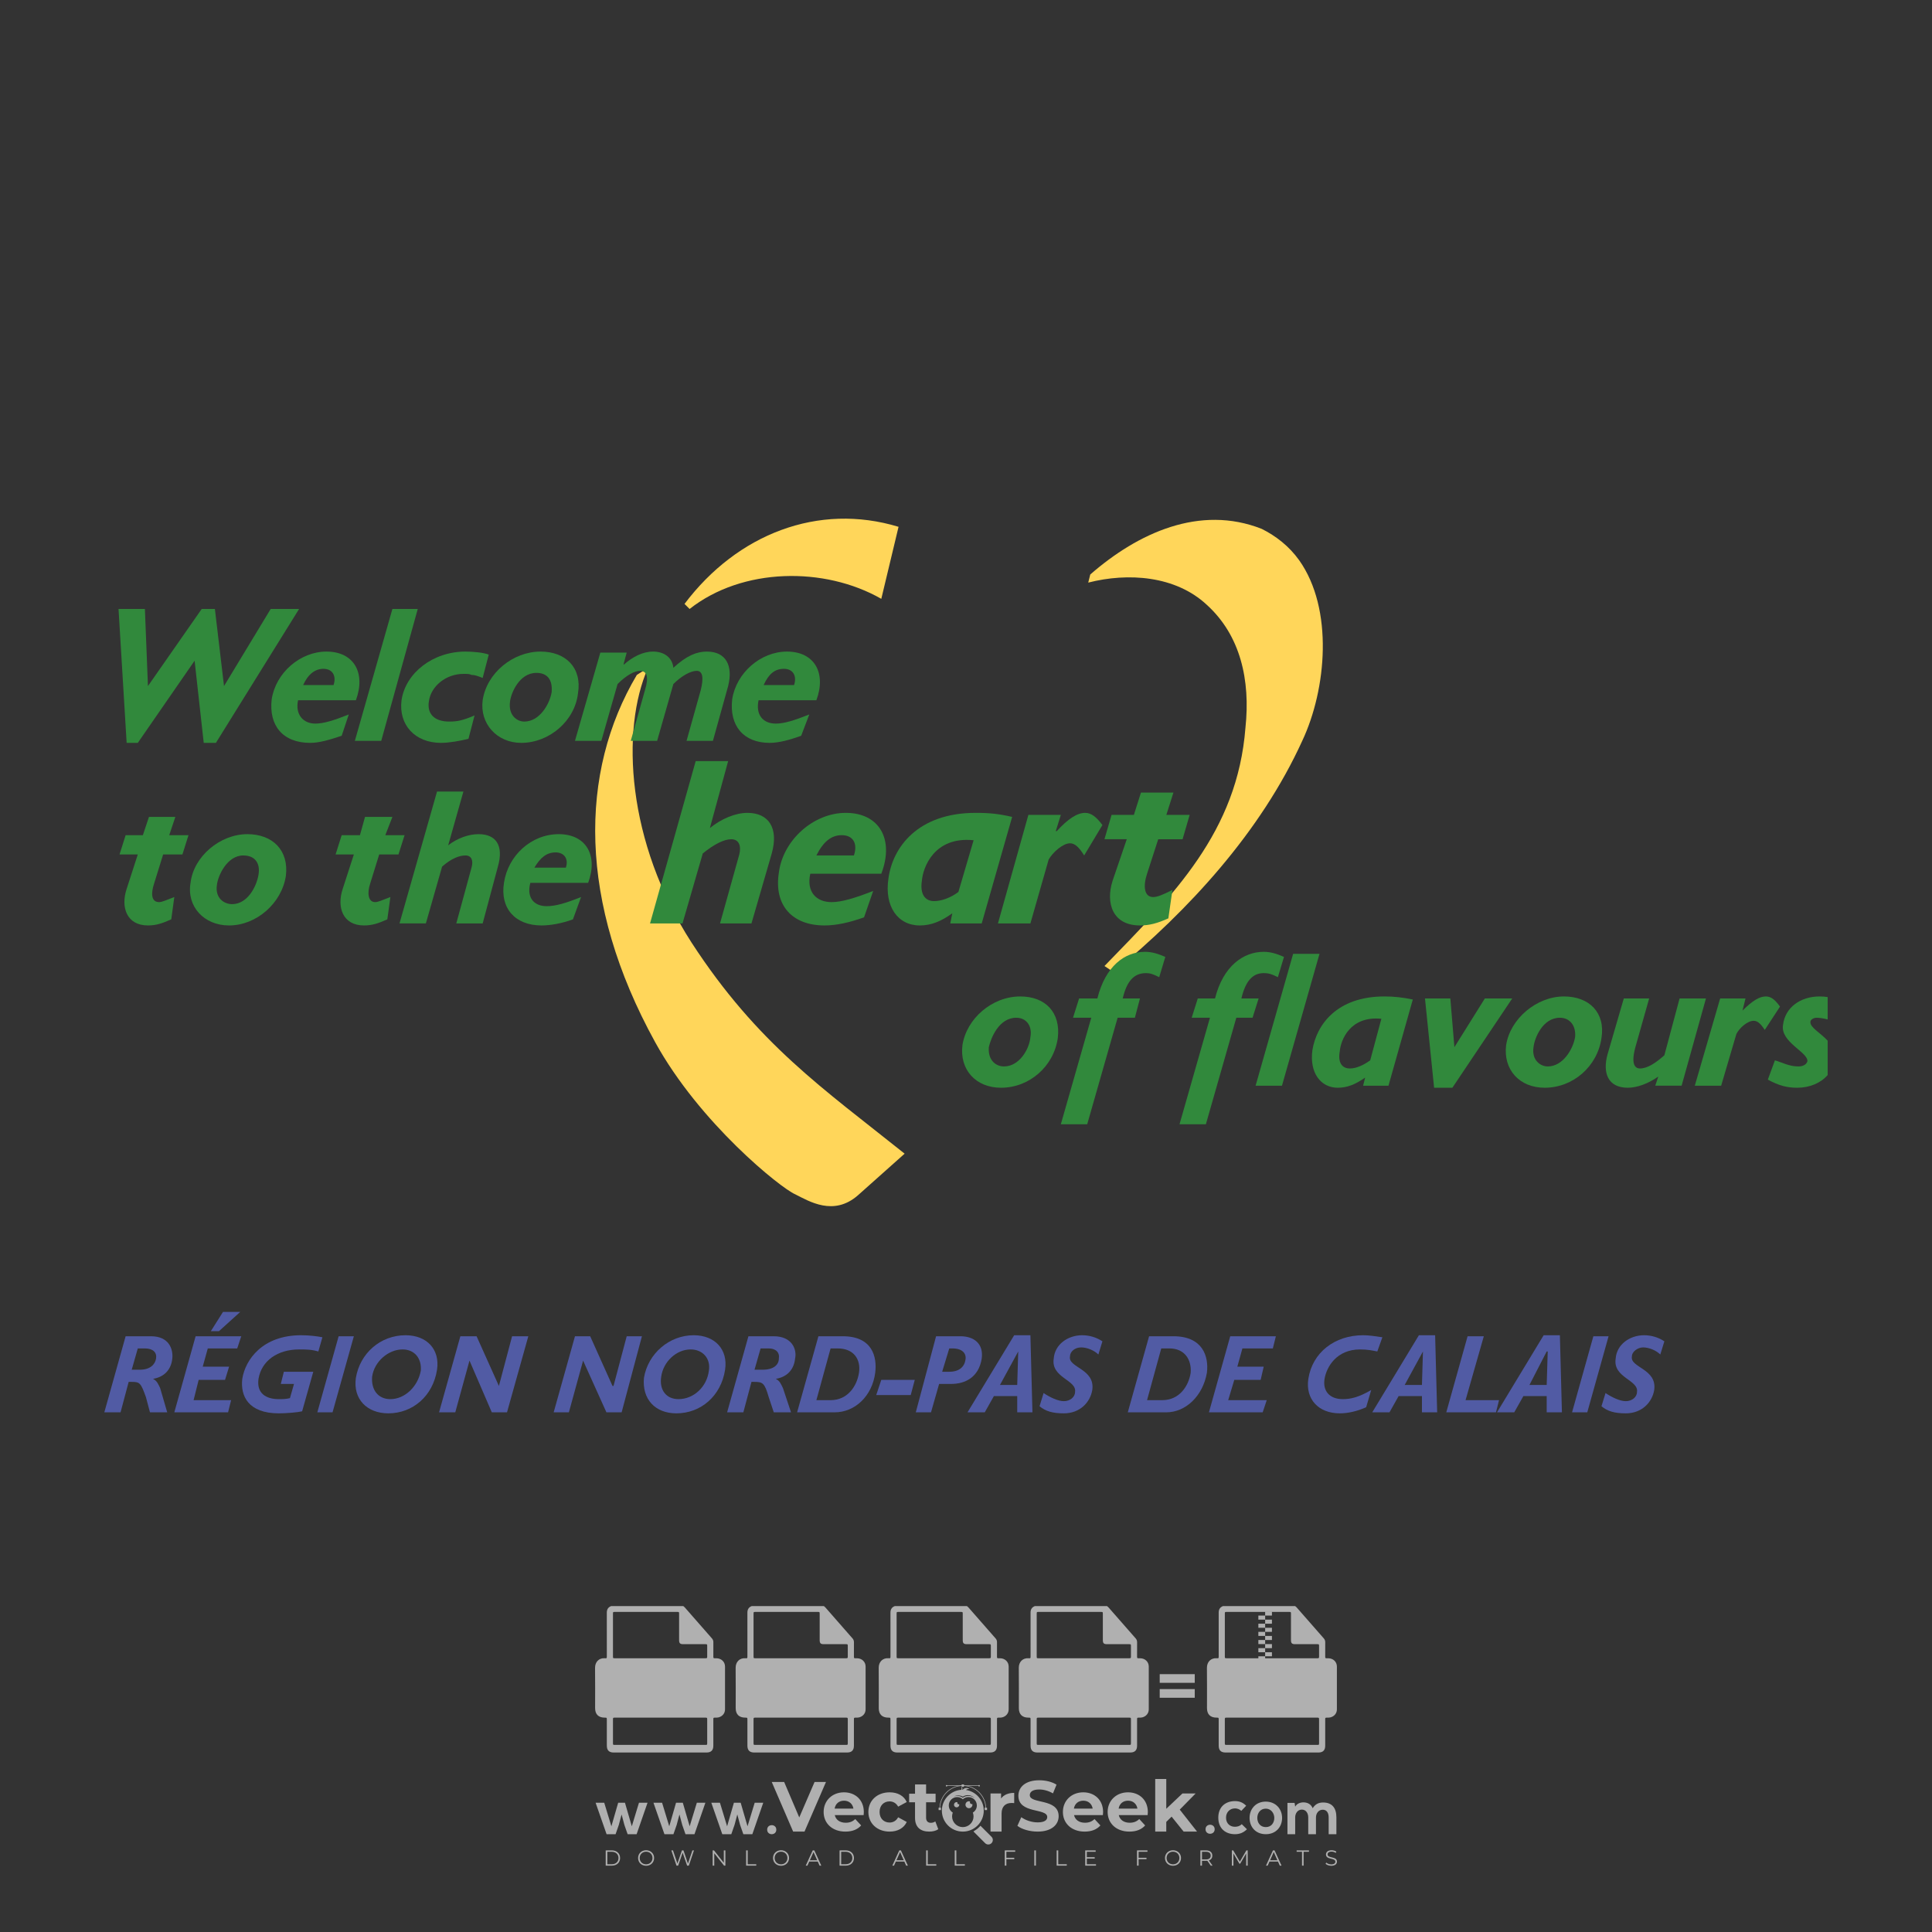 <?xml version="1.0" encoding="iso-8859-1"?>
<!-- Generator: Adobe Illustrator 24.3.0, SVG Export Plug-In . SVG Version: 6.00 Build 0)  -->
<svg version="1.1" id="Layer_1" xmlns="http://www.w3.org/2000/svg" xmlns:xlink="http://www.w3.org/1999/xlink" x="0px" y="0px"
	 viewBox="0 0 500 500" style="enable-background:new 0 0 500 500;" xml:space="preserve">
<rect x="0" y="0" width="500" height="500" fill="#333333" stroke="none"/>
<g id="watermark_1_">
	<g>
		<g id="watermark" style="opacity:0.61;">
			<g>
				<g>
					<g>
						<g>
							<polygon style="fill:#FFFFFF;" points="213.765,461.172 208.204,474.017 205.268,474.017 199.726,461.172 202.938,461.172 
								206.846,470.347 210.81,461.172 							"/>
						</g>
						<g>
							<path style="fill:#FFFFFF;" d="M223.507,469.741h-7.469c0.275,1.23,1.321,1.982,2.826,1.982c1.046,0,1.798-0.312,2.477-0.954
								l1.523,1.651c-0.917,1.046-2.294,1.597-4.074,1.597c-3.413,0-5.634-2.147-5.634-5.083c0-2.954,2.257-5.083,5.267-5.083
								c2.899,0,5.138,1.945,5.138,5.12C223.562,469.191,223.526,469.503,223.507,469.741 M216.002,468.071h4.863
								c-0.202-1.248-1.138-2.055-2.422-2.055C217.139,466.016,216.204,466.805,216.002,468.071"/>
						</g>
						<g>
							<path style="fill:#FFFFFF;" d="M224.735,468.934c0-2.973,2.294-5.083,5.505-5.083c2.074,0,3.707,0.899,4.423,2.514
								l-2.22,1.193c-0.532-0.936-1.321-1.358-2.221-1.358c-1.45,0-2.587,1.009-2.587,2.734c0,1.725,1.138,2.734,2.587,2.734
								c0.899,0,1.688-0.404,2.221-1.358l2.22,1.211c-0.716,1.578-2.349,2.495-4.423,2.495
								C227.029,474.017,224.735,471.907,224.735,468.934"/>
						</g>
						<g>
							<path style="fill:#FFFFFF;" d="M242.828,473.393c-0.587,0.422-1.45,0.624-2.331,0.624c-2.33,0-3.688-1.193-3.688-3.542
								v-4.055h-1.523v-2.202h1.523v-2.404h2.863v2.404h2.459v2.202h-2.459v4.019c0,0.844,0.458,1.303,1.229,1.303
								c0.422,0,0.844-0.128,1.156-0.367L242.828,473.393z"/>
						</g>
					</g>
					<g>
						<path style="fill:#FFFFFF;" d="M262.474,463.997v2.643c-0.238-0.018-0.422-0.037-0.642-0.037
							c-1.578,0-2.624,0.862-2.624,2.753v4.661h-2.863v-9.873h2.734v1.303C259.776,464.493,260.951,463.997,262.474,463.997"/>
					</g>
					<g>
						<path style="fill:#FFFFFF;" d="M263.299,472.53l1.009-2.239c1.083,0.789,2.697,1.339,4.239,1.339
							c1.762,0,2.477-0.587,2.477-1.376c0-2.404-7.469-0.752-7.469-5.524c0-2.184,1.762-4,5.413-4c1.615,0,3.267,0.385,4.459,1.138
							l-0.918,2.257c-1.193-0.679-2.422-1.009-3.56-1.009c-1.761,0-2.44,0.66-2.44,1.468c0,2.367,7.468,0.734,7.468,5.45
							c0,2.147-1.78,3.982-5.45,3.982C266.492,474.017,264.437,473.411,263.299,472.53"/>
					</g>
					<g>
						<path style="fill:#FFFFFF;" d="M285.428,469.741h-7.469c0.275,1.23,1.321,1.982,2.826,1.982c1.046,0,1.798-0.312,2.477-0.954
							l1.523,1.651c-0.918,1.046-2.294,1.597-4.074,1.597c-3.413,0-5.634-2.147-5.634-5.083c0-2.954,2.257-5.083,5.267-5.083
							c2.9,0,5.138,1.945,5.138,5.12C285.484,469.191,285.447,469.503,285.428,469.741 M277.923,468.071h4.863
							c-0.202-1.248-1.138-2.055-2.422-2.055C279.061,466.016,278.125,466.805,277.923,468.071"/>
					</g>
					<g>
						<path style="fill:#FFFFFF;" d="M297.007,469.741h-7.469c0.275,1.23,1.321,1.982,2.826,1.982c1.046,0,1.798-0.312,2.477-0.954
							l1.523,1.651c-0.918,1.046-2.294,1.597-4.074,1.597c-3.413,0-5.634-2.147-5.634-5.083c0-2.954,2.257-5.083,5.267-5.083
							c2.899,0,5.138,1.945,5.138,5.12C297.062,469.191,297.025,469.503,297.007,469.741 M289.501,468.071h4.863
							c-0.202-1.248-1.138-2.055-2.422-2.055C290.639,466.016,289.703,466.805,289.501,468.071"/>
					</g>
					<g>
						<polygon style="fill:#FFFFFF;" points="303.208,470.145 301.831,471.503 301.831,474.017 298.969,474.017 298.969,460.401 
							301.831,460.401 301.831,468.108 306.016,464.144 309.429,464.144 305.318,468.328 309.796,474.017 306.327,474.017 						"/>
					</g>
					<g>
						<path style="fill:#FFFFFF;" d="M256.601,475.359L256.601,475.359l-2.86-2.86c-0.435,0.508-0.953,0.943-1.534,1.284
							c-0.092,0.069-0.186,0.136-0.283,0.199l3.027,3.027c0.456,0.456,1.195,0.456,1.65,0
							C257.057,476.554,257.057,475.815,256.601,475.359"/>
					</g>
					<g>
						<path style="fill:#FFFFFF;" d="M249.984,463.244c0.221-0.173,0.495-0.281,0.797-0.281c0.042,0,0.083,0.002,0.124,0.006
							c-0.214-0.156-0.478-0.249-0.764-0.249c-0.395,0-0.744,0.18-0.981,0.458c-0.051,0-0.1,0.006-0.151,0.008
							c0.039-0.077,0.064-0.162,0.064-0.255c0-0.234-0.143-0.434-0.346-0.519c0.087,0.126,0.138,0.279,0.138,0.445
							c0,0.122-0.031,0.237-0.081,0.341c-2.811,0.201-5.03,2.539-5.03,5.4c0,2.993,2.426,5.42,5.42,5.42
							c2.993,0,5.42-2.426,5.42-5.42C254.595,465.879,252.593,463.635,249.984,463.244 M247.983,464.656
							c0.435,0,0.844,0.112,1.199,0.309c0.374-0.245,0.82-0.387,1.299-0.387c0.711,0,1.348,0.312,1.784,0.806
							c-0.435-0.379-1.004-0.61-1.627-0.61c-0.449,0-0.87,0.12-1.234,0.329c-0.079,0.046-0.156,0.096-0.229,0.15
							c-0.065-0.048-0.133-0.093-0.204-0.134c-0.369-0.219-0.8-0.344-1.26-0.344c-0.3,0-0.588,0.054-0.854,0.152
							C247.196,464.754,247.578,464.656,247.983,464.656 M251.772,469.098c0.115,0.305,0.181,0.634,0.181,0.979
							c0,1.534-1.244,2.777-2.778,2.777c-1.534,0-2.777-1.243-2.777-2.777c0-0.345,0.066-0.674,0.181-0.979
							c-0.62-0.382-1.035-1.064-1.035-1.846c0-1.197,0.971-2.168,2.168-2.168c0.565,0,1.078,0.218,1.463,0.572
							c0.386-0.354,0.899-0.572,1.464-0.572c1.197,0,2.168,0.971,2.168,2.168C252.807,468.034,252.392,468.716,251.772,469.098"/>
					</g>
					<g>
						<path style="fill:#FFFFFF;" d="M251.666,467.061c0,0.497-0.404,0.901-0.901,0.901c-0.497,0-0.901-0.404-0.901-0.901
							s0.404-0.901,0.901-0.901c0.101,0,0.197,0.017,0.287,0.047c-0.03,0.062-0.045,0.132-0.045,0.204
							c0,0.273,0.221,0.494,0.494,0.494c0.05,0,0.099-0.008,0.146-0.022C251.66,466.941,251.666,467,251.666,467.061"/>
					</g>
					<g>
						<path style="fill:#FFFFFF;" d="M248.255,467.061c0,0.376-0.305,0.681-0.681,0.681c-0.376,0-0.681-0.305-0.681-0.681
							s0.305-0.681,0.681-0.681c0.076,0,0.149,0.013,0.217,0.035c-0.023,0.047-0.034,0.1-0.034,0.155
							c0,0.206,0.167,0.374,0.374,0.374c0.038,0,0.075-0.006,0.11-0.017C248.25,466.97,248.255,467.015,248.255,467.061"/>
					</g>
					<g>
						<g>
							<g>
								<rect x="242.908" y="467.83" style="fill:#FFFFFF;" width="0.616" height="0.616"/>
							</g>
							<g>
								<rect x="254.827" y="467.83" style="fill:#FFFFFF;" width="0.616" height="0.616"/>
							</g>
							<g>
								<path style="fill:#FFFFFF;" d="M255.205,468.082h-0.14c0-3.248-2.642-5.89-5.89-5.89c-3.248,0-5.89,2.642-5.89,5.89h-0.14
									c0-1.611,0.627-3.125,1.766-4.264c1.139-1.139,2.653-1.766,4.264-1.766c1.611,0,3.125,0.627,4.264,1.766
									C254.578,464.957,255.205,466.471,255.205,468.082"/>
							</g>
						</g>
						<g>
							<rect x="248.868" y="461.814" style="fill:#FFFFFF;" width="0.616" height="0.616"/>
						</g>
						<g>
							<rect x="244.95" y="462.052" style="fill:#FFFFFF;" width="8.45" height="0.14"/>
						</g>
						<g>
							<path style="fill:#FFFFFF;" d="M245.174,462.15c0,0.108-0.088,0.196-0.196,0.196c-0.108,0-0.196-0.088-0.196-0.196
								c0-0.108,0.088-0.196,0.196-0.196C245.086,461.954,245.174,462.042,245.174,462.15"/>
						</g>
						<g>
							<path style="fill:#FFFFFF;" d="M253.596,462.15c0,0.108-0.088,0.196-0.196,0.196c-0.108,0-0.196-0.088-0.196-0.196
								c0-0.108,0.088-0.196,0.196-0.196C253.509,461.954,253.596,462.042,253.596,462.15"/>
						</g>
					</g>
				</g>
				<g>
					<path style="fill:#FFFFFF;" d="M314.356,473.409c0,1.559-2.364,1.559-2.364,0C311.993,471.851,314.356,471.851,314.356,473.409
						z"/>
				</g>
				<g>
					<g>
						<g>
							<path style="fill:#FFFFFF;" d="M161.739,466.549l1.772,6.088l1.855-6.088h2.215l-2.823,8.14h-2.33l-0.837-2.396l-0.722-2.708
								l-0.722,2.708l-0.837,2.396h-2.33l-2.839-8.14h2.231l1.855,6.088l1.756-6.088H161.739z"/>
						</g>
						<g>
							<path style="fill:#FFFFFF;" d="M176.713,466.549l1.772,6.088l1.855-6.088h2.215l-2.823,8.14h-2.33l-0.837-2.396l-0.722-2.708
								l-0.722,2.708l-0.837,2.396h-2.33l-2.839-8.14h2.231l1.855,6.088l1.756-6.088H176.713z"/>
						</g>
						<g>
							<path style="fill:#FFFFFF;" d="M191.687,466.549l1.772,6.088l1.855-6.088h2.215l-2.823,8.14h-2.33l-0.837-2.396l-0.722-2.708
								l-0.722,2.708l-0.837,2.396h-2.33l-2.839-8.14h2.231l1.855,6.088l1.756-6.088H191.687z"/>
						</g>
					</g>
					<g>
						<path style="fill:#FFFFFF;" d="M200.908,473.52c0,1.559-2.364,1.559-2.364,0C198.545,471.962,200.908,471.962,200.908,473.52z
							"/>
					</g>
					<g>
						<path style="fill:#FFFFFF;" d="M322.71,473.409c-0.935,0.919-1.919,1.28-3.117,1.28c-2.346,0-4.3-1.411-4.3-4.282
							s1.953-4.284,4.3-4.284c1.149,0,2.035,0.329,2.921,1.199l-1.264,1.329c-0.476-0.428-1.066-0.64-1.623-0.64
							c-1.346,0-2.33,0.985-2.33,2.396c0,1.542,1.05,2.362,2.297,2.362c0.64,0,1.28-0.18,1.772-0.672L322.71,473.409z"/>
					</g>
					<g>
						<path style="fill:#FFFFFF;" d="M331.805,470.472c0,2.33-1.591,4.217-4.217,4.217c-2.626,0-4.201-1.887-4.201-4.217
							c0-2.314,1.609-4.217,4.185-4.217C330.149,466.255,331.805,468.158,331.805,470.472z M325.389,470.472
							c0,1.231,0.739,2.38,2.199,2.38c1.46,0,2.199-1.149,2.199-2.38c0-1.215-0.854-2.396-2.199-2.396
							C326.144,468.077,325.389,469.258,325.389,470.472z"/>
					</g>
					<g>
						<path style="fill:#FFFFFF;" d="M338.572,474.689v-4.332c0-1.068-0.559-2.035-1.658-2.035c-1.082,0-1.722,0.967-1.722,2.035
							v4.332h-2.003v-8.107h1.855l0.148,0.985c0.426-0.82,1.362-1.116,2.133-1.116c0.969,0,1.937,0.394,2.396,1.51
							c0.723-1.149,1.658-1.478,2.708-1.478c2.297,0,3.43,1.412,3.43,3.84v4.365h-2.003v-4.365c0-1.066-0.442-1.97-1.526-1.97
							c-1.082,0-1.756,0.935-1.756,2.003v4.332H338.572z"/>
					</g>
				</g>
			</g>
		</g>
		<g style="opacity:0.61;">
			<g>
				<g>
					<path style="fill:#FFFFFF;" d="M345.988,431.299c-0.006-1.224-0.959-2.121-2.189-2.14c-0.924-0.014-0.832,0.12-0.834-0.867
						c-0.003-1.097-0.007-2.194,0.003-3.292c0.003-0.379-0.112-0.691-0.362-0.976c-2.342-2.668-4.678-5.342-7.019-8.011
						c-0.12-0.137-0.275-0.244-0.414-0.366c-6.214,0-12.427,0-18.641,0c-0.794,0.293-1.14,0.868-1.138,1.709
						c0.01,3.748,0.004,7.496,0.004,11.243c0,0.556-0.003,0.589-0.55,0.551c-1.497-0.102-2.516,0.986-2.497,2.492
						c0.044,3.476,0.013,6.953,0.014,10.429c0.001,1.58,0.867,2.443,2.45,2.449c0.582,0.002,0.582,0.002,0.582,0.6
						c0,2.219-0.001,4.438,0.001,6.657c0.001,1.192,0.58,1.771,1.768,1.771c8.013,0.001,16.027,0.001,24.04,0
						c1.168,0,1.755-0.583,1.757-1.745c0.002-2.256,0-4.512,0.001-6.768c0-0.512,0.002-0.511,0.52-0.515
						c0.271-0.002,0.541,0.008,0.809-0.058c0.996-0.246,1.69-1.044,1.694-2.069C346.003,438.696,346.005,434.997,345.988,431.299z
						 M317.537,417.162c5.337,0,10.674,0,16.01,0c0.548,0,0.554,0.007,0.554,0.561c0.001,2.243-0.001,4.486,0.001,6.73
						c0.001,0.811,0.249,1.059,1.06,1.059c1.91,0.001,3.821,0,5.731,0.001c0.458,0,0.479,0.021,0.481,0.483
						c0.003,0.887,0.002,1.775,0,2.662c-0.001,0.477-0.024,0.498-0.504,0.499c-3.895,0.001-7.79,0-11.684,0
						c-3.882,0-7.765,0-11.647,0c-0.55,0-0.552-0.001-0.552-0.561c-0.001-3.624-0.001-7.247,0-10.871
						C316.987,417.166,316.991,417.162,317.537,417.162z M340.822,451.579c-3.883,0.001-7.766,0-11.65,0c-3.871,0-7.742,0-11.613,0
						c-0.572,0-0.574-0.002-0.574-0.579c-0.001-1.997-0.001-3.994,0.001-5.991c0-0.464,0.023-0.486,0.478-0.487
						c7.803-0.001,15.607-0.001,23.41,0c0.478,0,0.499,0.02,0.499,0.503c0.002,1.997,0.001,3.994,0,5.991
						C341.375,451.574,341.37,451.579,340.822,451.579z"/>
				</g>
				<g>
					<g>
						<rect x="327.418" y="417.053" style="fill:#FFFFFF;" width="1.757" height="1.054"/>
					</g>
					<g>
						<rect x="325.662" y="418.107" style="fill:#FFFFFF;" width="1.757" height="1.054"/>
					</g>
					<g>
						<rect x="327.418" y="419.161" style="fill:#FFFFFF;" width="1.757" height="1.054"/>
					</g>
					<g>
						<rect x="325.662" y="420.215" style="fill:#FFFFFF;" width="1.757" height="1.054"/>
					</g>
					<g>
						<rect x="327.418" y="421.269" style="fill:#FFFFFF;" width="1.757" height="1.054"/>
					</g>
					<g>
						<rect x="325.662" y="422.323" style="fill:#FFFFFF;" width="1.757" height="1.054"/>
					</g>
					<g>
						<rect x="327.418" y="423.378" style="fill:#FFFFFF;" width="1.757" height="1.054"/>
					</g>
					<g>
						<rect x="325.662" y="424.432" style="fill:#FFFFFF;" width="1.757" height="1.054"/>
					</g>
					<g>
						<rect x="327.418" y="425.486" style="fill:#FFFFFF;" width="1.757" height="1.054"/>
					</g>
					<g>
						<rect x="325.662" y="426.54" style="fill:#FFFFFF;" width="1.757" height="1.054"/>
					</g>
					<g>
						<rect x="327.418" y="427.594" style="fill:#FFFFFF;" width="1.757" height="1.054"/>
					</g>
					<g>
						<rect x="325.662" y="428.648" style="fill:#FFFFFF;" width="1.757" height="1.054"/>
					</g>
				</g>
			</g>
			<g>
				<path style="fill:#FFFFFF;" d="M187.637,431.299c-0.006-1.224-0.959-2.121-2.189-2.14c-0.924-0.014-0.832,0.12-0.834-0.867
					c-0.003-1.097-0.007-2.194,0.003-3.292c0.003-0.379-0.112-0.691-0.362-0.976c-2.342-2.668-4.678-5.342-7.019-8.011
					c-0.12-0.137-0.275-0.244-0.414-0.366c-6.214,0-12.427,0-18.641,0c-0.794,0.293-1.14,0.868-1.138,1.709
					c0.01,3.748,0.004,7.496,0.004,11.243c0,0.556-0.003,0.589-0.55,0.551c-1.497-0.102-2.516,0.986-2.497,2.492
					c0.044,3.476,0.013,6.953,0.014,10.429c0.001,1.58,0.867,2.443,2.45,2.449c0.582,0.002,0.582,0.002,0.582,0.6
					c0,2.219-0.001,4.438,0.001,6.657c0.001,1.192,0.58,1.771,1.768,1.771c8.013,0.001,16.027,0.001,24.04,0
					c1.168,0,1.755-0.583,1.757-1.745c0.002-2.256,0-4.512,0.001-6.768c0-0.512,0.002-0.511,0.52-0.515
					c0.271-0.002,0.541,0.008,0.809-0.058c0.996-0.246,1.69-1.044,1.694-2.069C187.652,438.696,187.655,434.997,187.637,431.299z
					 M159.187,417.162c5.337,0,10.674,0,16.01,0c0.548,0,0.554,0.007,0.554,0.561c0.001,2.243-0.001,4.486,0.001,6.73
					c0.001,0.811,0.249,1.059,1.06,1.059c1.91,0.001,3.821,0,5.731,0.001c0.458,0,0.479,0.021,0.481,0.483
					c0.003,0.887,0.002,1.775,0,2.662c-0.001,0.477-0.024,0.498-0.504,0.499c-3.895,0.001-7.79,0-11.684,0
					c-3.882,0-7.765,0-11.647,0c-0.55,0-0.552-0.001-0.552-0.561c-0.001-3.624-0.001-7.247,0-10.871
					C158.636,417.166,158.64,417.162,159.187,417.162z M182.472,451.579c-3.883,0.001-7.766,0-11.65,0c-3.871,0-7.742,0-11.613,0
					c-0.572,0-0.574-0.002-0.574-0.579c-0.001-1.997-0.001-3.994,0.001-5.991c0-0.464,0.023-0.486,0.478-0.487
					c7.803-0.001,15.607-0.001,23.41,0c0.478,0,0.499,0.02,0.499,0.503c0.002,1.997,0.001,3.994,0,5.991
					C183.024,451.574,183.019,451.579,182.472,451.579z"/>
			</g>
			<g>
				<path style="fill:#FFFFFF;" d="M159.779,440.669v-7.897h2.779c0.375,0,0.726,0.061,1.053,0.182
					c0.327,0.121,0.612,0.292,0.855,0.513c0.242,0.221,0.434,0.483,0.573,0.789c0.14,0.305,0.21,0.642,0.21,1.009
					c0,0.375-0.07,0.715-0.21,1.02c-0.14,0.305-0.331,0.568-0.573,0.789c-0.243,0.221-0.528,0.392-0.855,0.513
					c-0.327,0.121-0.678,0.182-1.053,0.182h-1.29v2.901H159.779z M162.58,436.356c0.39,0,0.684-0.111,0.882-0.331
					c0.199-0.22,0.298-0.474,0.298-0.761c0-0.14-0.024-0.276-0.072-0.408c-0.048-0.132-0.121-0.248-0.221-0.347
					c-0.099-0.099-0.223-0.178-0.37-0.237c-0.147-0.059-0.32-0.089-0.518-0.089h-1.312v2.173H162.58z"/>
				<path style="fill:#FFFFFF;" d="M166.308,432.771h1.731l3.177,5.294h0.088l-0.088-1.522v-3.772h1.478v7.897h-1.566l-3.353-5.592
					h-0.088l0.088,1.522v4.07h-1.467V432.771z"/>
				<path style="fill:#FFFFFF;" d="M177.922,436.334h3.872c0.022,0.089,0.04,0.195,0.055,0.32c0.014,0.125,0.022,0.25,0.022,0.375
					c0,0.507-0.077,0.985-0.231,1.434c-0.154,0.449-0.397,0.849-0.728,1.202c-0.353,0.375-0.776,0.666-1.268,0.871
					c-0.493,0.206-1.055,0.309-1.688,0.309c-0.574,0-1.114-0.103-1.622-0.309c-0.507-0.206-0.948-0.492-1.323-0.86
					c-0.375-0.367-0.673-0.803-0.894-1.307c-0.221-0.504-0.331-1.053-0.331-1.649c0-0.595,0.11-1.145,0.331-1.649
					c0.221-0.504,0.518-0.939,0.894-1.307c0.375-0.367,0.816-0.654,1.323-0.86c0.507-0.206,1.048-0.309,1.622-0.309
					c0.64,0,1.211,0.11,1.715,0.331c0.504,0.221,0.935,0.526,1.296,0.915l-1.025,1.004c-0.258-0.272-0.544-0.48-0.861-0.623
					c-0.316-0.143-0.695-0.215-1.136-0.215c-0.361,0-0.703,0.065-1.026,0.193c-0.324,0.129-0.607,0.311-0.85,0.546
					c-0.242,0.235-0.436,0.52-0.579,0.855c-0.143,0.335-0.215,0.708-0.215,1.119c0,0.412,0.072,0.785,0.215,1.12
					c0.143,0.335,0.338,0.62,0.584,0.855c0.246,0.235,0.531,0.418,0.855,0.546c0.323,0.129,0.669,0.193,1.037,0.193
					c0.419,0,0.773-0.061,1.064-0.182c0.29-0.121,0.538-0.278,0.744-0.469c0.148-0.132,0.275-0.3,0.381-0.502
					c0.106-0.202,0.189-0.428,0.248-0.678h-2.482V436.334z"/>
			</g>
			<g>
				<path style="fill:#FFFFFF;" d="M224.019,431.299c-0.006-1.224-0.959-2.121-2.189-2.14c-0.924-0.014-0.832,0.12-0.834-0.867
					c-0.003-1.097-0.007-2.194,0.003-3.292c0.003-0.379-0.112-0.691-0.362-0.976c-2.342-2.668-4.678-5.342-7.019-8.011
					c-0.12-0.137-0.275-0.244-0.414-0.366c-6.214,0-12.427,0-18.641,0c-0.794,0.293-1.14,0.868-1.138,1.709
					c0.01,3.748,0.004,7.496,0.004,11.243c0,0.556-0.003,0.589-0.55,0.551c-1.497-0.102-2.516,0.986-2.497,2.492
					c0.044,3.476,0.013,6.953,0.014,10.429c0.001,1.58,0.867,2.443,2.45,2.449c0.582,0.002,0.582,0.002,0.582,0.6
					c0,2.219-0.001,4.438,0.001,6.657c0.001,1.192,0.58,1.771,1.768,1.771c8.013,0.001,16.027,0.001,24.04,0
					c1.168,0,1.755-0.583,1.757-1.745c0.002-2.256,0-4.512,0.001-6.768c0-0.512,0.002-0.511,0.52-0.515
					c0.271-0.002,0.541,0.008,0.809-0.058c0.997-0.246,1.69-1.044,1.694-2.069C224.034,438.696,224.036,434.997,224.019,431.299z
					 M195.568,417.162c5.337,0,10.674,0,16.01,0c0.548,0,0.554,0.007,0.554,0.561c0.001,2.243-0.001,4.486,0.001,6.73
					c0.001,0.811,0.249,1.059,1.06,1.059c1.91,0.001,3.821,0,5.731,0.001c0.458,0,0.479,0.021,0.481,0.483
					c0.003,0.887,0.002,1.775,0,2.662c-0.001,0.477-0.024,0.498-0.504,0.499c-3.895,0.001-7.79,0-11.684,0
					c-3.882,0-7.765,0-11.647,0c-0.55,0-0.552-0.001-0.552-0.561c-0.001-3.624-0.001-7.247,0-10.871
					C195.018,417.166,195.022,417.162,195.568,417.162z M218.854,451.579c-3.883,0.001-7.766,0-11.65,0c-3.871,0-7.742,0-11.613,0
					c-0.572,0-0.574-0.002-0.574-0.579c-0.001-1.997-0.001-3.994,0.001-5.991c0-0.464,0.023-0.486,0.478-0.487
					c7.803-0.001,15.607-0.001,23.41,0c0.478,0,0.499,0.02,0.499,0.503c0.002,1.997,0.001,3.994,0,5.991
					C219.406,451.574,219.401,451.579,218.854,451.579z"/>
			</g>
			<g>
				<path style="fill:#FFFFFF;" d="M205.111,432.771h1.699l2.967,7.897h-1.644l-0.651-1.886h-3.044l-0.651,1.886h-1.643
					L205.111,432.771z M206.997,437.415l-0.706-1.974l-0.287-0.96h-0.088l-0.287,0.96l-0.706,1.974H206.997z"/>
				<path style="fill:#FFFFFF;" d="M211.331,434.536c-0.125,0-0.245-0.024-0.359-0.072c-0.114-0.048-0.213-0.114-0.298-0.199
					c-0.084-0.084-0.151-0.182-0.198-0.292c-0.048-0.11-0.072-0.232-0.072-0.364s0.024-0.254,0.072-0.364
					c0.048-0.11,0.114-0.208,0.198-0.292c0.084-0.084,0.184-0.151,0.298-0.198c0.114-0.048,0.233-0.072,0.359-0.072
					c0.257,0,0.478,0.09,0.662,0.27c0.184,0.181,0.276,0.399,0.276,0.656s-0.092,0.476-0.276,0.656
					C211.809,434.446,211.589,434.536,211.331,434.536z M210.615,440.669v-5.404h1.445v5.404H210.615z"/>
			</g>
			<g>
				<path style="fill:#FFFFFF;" d="M261.044,431.299c-0.006-1.224-0.959-2.121-2.189-2.14c-0.924-0.014-0.832,0.12-0.834-0.867
					c-0.003-1.097-0.007-2.194,0.003-3.292c0.003-0.379-0.112-0.691-0.362-0.976c-2.342-2.668-4.678-5.342-7.019-8.011
					c-0.12-0.137-0.275-0.244-0.414-0.366c-6.214,0-12.427,0-18.641,0c-0.794,0.293-1.14,0.868-1.138,1.709
					c0.01,3.748,0.004,7.496,0.004,11.243c0,0.556-0.003,0.589-0.55,0.551c-1.497-0.102-2.516,0.986-2.497,2.492
					c0.044,3.476,0.013,6.953,0.014,10.429c0.001,1.58,0.867,2.443,2.45,2.449c0.582,0.002,0.582,0.002,0.582,0.6
					c0,2.219-0.001,4.438,0.001,6.657c0.001,1.192,0.58,1.771,1.768,1.771c8.013,0.001,16.027,0.001,24.04,0
					c1.168,0,1.755-0.583,1.757-1.745c0.002-2.256,0-4.512,0.001-6.768c0-0.512,0.002-0.511,0.52-0.515
					c0.271-0.002,0.541,0.008,0.809-0.058c0.996-0.246,1.69-1.044,1.694-2.069C261.059,438.696,261.061,434.997,261.044,431.299z
					 M232.593,417.162c5.337,0,10.674,0,16.01,0c0.548,0,0.554,0.007,0.554,0.561c0.001,2.243-0.001,4.486,0.001,6.73
					c0.001,0.811,0.249,1.059,1.06,1.059c1.91,0.001,3.821,0,5.731,0.001c0.458,0,0.479,0.021,0.481,0.483
					c0.003,0.887,0.002,1.775,0,2.662c-0.001,0.477-0.024,0.498-0.504,0.499c-3.895,0.001-7.79,0-11.684,0
					c-3.882,0-7.765,0-11.647,0c-0.55,0-0.552-0.001-0.552-0.561c-0.001-3.624-0.001-7.247,0-10.871
					C232.042,417.166,232.047,417.162,232.593,417.162z M255.878,451.579c-3.883,0.001-7.766,0-11.65,0c-3.871,0-7.742,0-11.613,0
					c-0.572,0-0.574-0.002-0.574-0.579c-0.001-1.997-0.001-3.994,0.001-5.991c0-0.464,0.023-0.486,0.478-0.487
					c7.803-0.001,15.607-0.001,23.41,0c0.478,0,0.499,0.02,0.499,0.503c0.002,1.997,0.001,3.994,0,5.991
					C256.431,451.574,256.426,451.579,255.878,451.579z"/>
			</g>
			<g>
				<path style="fill:#FFFFFF;" d="M236.361,440.845c-0.338,0-0.662-0.048-0.971-0.143c-0.309-0.095-0.592-0.239-0.849-0.43
					c-0.257-0.191-0.481-0.425-0.673-0.7c-0.191-0.276-0.342-0.597-0.452-0.965l1.401-0.551c0.103,0.397,0.283,0.726,0.54,0.987
					c0.257,0.261,0.596,0.392,1.015,0.392c0.154,0,0.303-0.02,0.447-0.061c0.143-0.04,0.272-0.099,0.386-0.176
					s0.204-0.175,0.27-0.292c0.066-0.118,0.099-0.254,0.099-0.408c0-0.147-0.026-0.279-0.077-0.397
					c-0.051-0.117-0.138-0.227-0.259-0.331c-0.121-0.103-0.28-0.202-0.475-0.298c-0.195-0.095-0.435-0.195-0.722-0.298l-0.485-0.176
					c-0.213-0.073-0.429-0.173-0.645-0.298c-0.217-0.125-0.413-0.276-0.59-0.452c-0.177-0.176-0.322-0.384-0.436-0.623
					c-0.114-0.239-0.171-0.509-0.171-0.81c0-0.309,0.06-0.597,0.182-0.866c0.121-0.268,0.294-0.503,0.518-0.706
					c0.224-0.202,0.492-0.36,0.805-0.474s0.66-0.171,1.042-0.171c0.397,0,0.74,0.053,1.031,0.16
					c0.291,0.107,0.537,0.243,0.739,0.408c0.202,0.165,0.366,0.348,0.491,0.546c0.125,0.199,0.217,0.386,0.276,0.563l-1.312,0.551
					c-0.074-0.221-0.208-0.419-0.402-0.596c-0.195-0.176-0.462-0.265-0.8-0.265c-0.324,0-0.592,0.075-0.805,0.226
					c-0.213,0.151-0.32,0.348-0.32,0.59c0,0.235,0.103,0.436,0.309,0.601c0.206,0.165,0.533,0.325,0.982,0.48l0.497,0.165
					c0.316,0.111,0.605,0.237,0.866,0.381c0.261,0.143,0.485,0.314,0.673,0.513c0.187,0.199,0.331,0.425,0.43,0.678
					c0.1,0.254,0.149,0.546,0.149,0.877c0,0.412-0.083,0.767-0.248,1.064c-0.165,0.298-0.377,0.542-0.634,0.734
					c-0.258,0.191-0.548,0.335-0.872,0.43C236.986,440.797,236.67,440.845,236.361,440.845z"/>
				<path style="fill:#FFFFFF;" d="M239.516,432.771h1.61l1.633,4.754l0.287,1.015h0.088l0.309-1.015l1.699-4.754h1.61l-2.879,7.897
					h-1.566L239.516,432.771z"/>
				<path style="fill:#FFFFFF;" d="M251.097,436.334h3.871c0.022,0.089,0.04,0.195,0.055,0.32c0.015,0.125,0.023,0.25,0.023,0.375
					c0,0.507-0.078,0.985-0.232,1.434c-0.154,0.449-0.397,0.849-0.728,1.202c-0.353,0.375-0.775,0.666-1.268,0.871
					c-0.493,0.206-1.055,0.309-1.688,0.309c-0.574,0-1.114-0.103-1.621-0.309c-0.507-0.206-0.949-0.492-1.324-0.86
					c-0.375-0.367-0.673-0.803-0.894-1.307c-0.22-0.504-0.331-1.053-0.331-1.649c0-0.595,0.11-1.145,0.331-1.649
					c0.221-0.504,0.518-0.939,0.894-1.307c0.375-0.367,0.816-0.654,1.324-0.86c0.507-0.206,1.047-0.309,1.621-0.309
					c0.64,0,1.211,0.11,1.715,0.331c0.504,0.221,0.936,0.526,1.296,0.915l-1.026,1.004c-0.257-0.272-0.544-0.48-0.861-0.623
					c-0.316-0.143-0.694-0.215-1.136-0.215c-0.36,0-0.702,0.065-1.026,0.193c-0.323,0.129-0.607,0.311-0.849,0.546
					c-0.243,0.235-0.436,0.52-0.579,0.855c-0.143,0.335-0.215,0.708-0.215,1.119c0,0.412,0.072,0.785,0.215,1.12
					c0.143,0.335,0.338,0.62,0.585,0.855c0.246,0.235,0.531,0.418,0.854,0.546c0.324,0.129,0.669,0.193,1.037,0.193
					c0.419,0,0.774-0.061,1.064-0.182c0.29-0.121,0.539-0.278,0.745-0.469c0.147-0.132,0.274-0.3,0.38-0.502
					c0.107-0.202,0.189-0.428,0.248-0.678h-2.482V436.334z"/>
			</g>
			<g>
				<path style="fill:#FFFFFF;" d="M297.3,431.299c-0.006-1.224-0.959-2.121-2.189-2.14c-0.924-0.014-0.832,0.12-0.834-0.867
					c-0.003-1.097-0.007-2.194,0.003-3.292c0.003-0.379-0.112-0.691-0.362-0.976c-2.342-2.668-4.678-5.342-7.019-8.011
					c-0.12-0.137-0.275-0.244-0.414-0.366c-6.214,0-12.427,0-18.641,0c-0.794,0.293-1.14,0.868-1.138,1.709
					c0.01,3.748,0.004,7.496,0.004,11.243c0,0.556-0.003,0.589-0.55,0.551c-1.497-0.102-2.516,0.986-2.497,2.492
					c0.044,3.476,0.013,6.953,0.014,10.429c0.001,1.58,0.867,2.443,2.45,2.449c0.582,0.002,0.582,0.002,0.582,0.6
					c0,2.219-0.001,4.438,0.001,6.657c0.001,1.192,0.58,1.771,1.768,1.771c8.013,0.001,16.027,0.001,24.04,0
					c1.168,0,1.755-0.583,1.757-1.745c0.002-2.256,0-4.512,0.001-6.768c0-0.512,0.002-0.511,0.52-0.515
					c0.271-0.002,0.541,0.008,0.809-0.058c0.996-0.246,1.69-1.044,1.694-2.069C297.315,438.696,297.318,434.997,297.3,431.299z
					 M268.85,417.162c5.337,0,10.674,0,16.01,0c0.548,0,0.554,0.007,0.554,0.561c0.001,2.243-0.001,4.486,0.001,6.73
					c0.001,0.811,0.249,1.059,1.06,1.059c1.91,0.001,3.821,0,5.731,0.001c0.458,0,0.479,0.021,0.481,0.483
					c0.003,0.887,0.002,1.775,0,2.662c-0.001,0.477-0.024,0.498-0.504,0.499c-3.895,0.001-7.79,0-11.684,0
					c-3.882,0-7.765,0-11.647,0c-0.55,0-0.552-0.001-0.552-0.561c-0.001-3.624-0.001-7.247,0-10.871
					C268.299,417.166,268.303,417.162,268.85,417.162z M292.135,451.579c-3.883,0.001-7.766,0-11.65,0c-3.871,0-7.742,0-11.613,0
					c-0.572,0-0.574-0.002-0.574-0.579c-0.001-1.997-0.001-3.994,0.001-5.991c0-0.464,0.023-0.486,0.478-0.487
					c7.803-0.001,15.607-0.001,23.41,0c0.478,0,0.499,0.02,0.499,0.503c0.001,1.997,0.001,3.994,0,5.991
					C292.687,451.574,292.682,451.579,292.135,451.579z"/>
			</g>
			<g>
				<path style="fill:#FFFFFF;" d="M272.966,434.183v1.831h3.165v1.412h-3.165v1.831h3.518v1.412h-5.007v-7.897h5.007v1.412H272.966
					z"/>
				<path style="fill:#FFFFFF;" d="M277.852,440.669v-7.897h2.779c0.375,0,0.726,0.061,1.053,0.182
					c0.327,0.121,0.612,0.292,0.855,0.513c0.243,0.221,0.434,0.483,0.574,0.789c0.14,0.305,0.209,0.642,0.209,1.009
					c0,0.375-0.07,0.715-0.209,1.02c-0.14,0.305-0.331,0.568-0.574,0.789c-0.243,0.221-0.528,0.392-0.855,0.513
					c-0.327,0.121-0.678,0.182-1.053,0.182h-1.29v2.901H277.852z M280.653,436.356c0.389,0,0.684-0.111,0.882-0.331
					c0.199-0.22,0.298-0.474,0.298-0.761c0-0.14-0.024-0.276-0.072-0.408c-0.048-0.132-0.121-0.248-0.221-0.347
					c-0.099-0.099-0.222-0.178-0.37-0.237c-0.147-0.059-0.32-0.089-0.518-0.089h-1.312v2.173H280.653z"/>
				<path style="fill:#FFFFFF;" d="M286.797,440.845c-0.338,0-0.662-0.048-0.971-0.143c-0.309-0.095-0.592-0.239-0.849-0.43
					c-0.257-0.191-0.482-0.425-0.673-0.7c-0.191-0.276-0.342-0.597-0.452-0.965l1.401-0.551c0.103,0.397,0.283,0.726,0.541,0.987
					c0.257,0.261,0.595,0.392,1.015,0.392c0.154,0,0.303-0.02,0.447-0.061c0.143-0.04,0.272-0.099,0.386-0.176
					c0.114-0.077,0.204-0.175,0.27-0.292c0.066-0.118,0.1-0.254,0.1-0.408c0-0.147-0.026-0.279-0.077-0.397
					c-0.051-0.117-0.138-0.227-0.259-0.331c-0.121-0.103-0.279-0.202-0.474-0.298c-0.195-0.095-0.436-0.195-0.723-0.298
					l-0.485-0.176c-0.213-0.073-0.428-0.173-0.645-0.298c-0.217-0.125-0.414-0.276-0.59-0.452c-0.176-0.176-0.322-0.384-0.436-0.623
					c-0.114-0.239-0.171-0.509-0.171-0.81c0-0.309,0.061-0.597,0.182-0.866c0.121-0.268,0.294-0.503,0.518-0.706
					c0.224-0.202,0.493-0.36,0.805-0.474c0.312-0.114,0.66-0.171,1.042-0.171c0.397,0,0.741,0.053,1.031,0.16
					c0.29,0.107,0.537,0.243,0.739,0.408c0.202,0.165,0.365,0.348,0.491,0.546c0.125,0.199,0.217,0.386,0.276,0.563l-1.312,0.551
					c-0.074-0.221-0.208-0.419-0.403-0.596c-0.195-0.176-0.462-0.265-0.799-0.265c-0.324,0-0.592,0.075-0.805,0.226
					c-0.213,0.151-0.32,0.348-0.32,0.59c0,0.235,0.103,0.436,0.309,0.601c0.206,0.165,0.533,0.325,0.982,0.48l0.496,0.165
					c0.316,0.111,0.605,0.237,0.866,0.381c0.261,0.143,0.485,0.314,0.673,0.513c0.187,0.199,0.331,0.425,0.43,0.678
					c0.099,0.254,0.149,0.546,0.149,0.877c0,0.412-0.083,0.767-0.248,1.064c-0.165,0.298-0.377,0.542-0.634,0.734
					c-0.258,0.191-0.548,0.335-0.872,0.43C287.422,440.797,287.105,440.845,286.797,440.845z"/>
			</g>
			<g>
				<path style="fill:#FFFFFF;" d="M321.394,439.168l4.004-4.985h-3.827v-1.412h5.559v1.5l-3.96,4.985h4.004v1.412h-5.779V439.168z"
					/>
				<path style="fill:#FFFFFF;" d="M328.409,432.771h1.489v7.897h-1.489V432.771z"/>
				<path style="fill:#FFFFFF;" d="M331.486,440.669v-7.897h2.779c0.375,0,0.726,0.061,1.053,0.182
					c0.327,0.121,0.612,0.292,0.855,0.513s0.434,0.483,0.574,0.789c0.14,0.305,0.209,0.642,0.209,1.009
					c0,0.375-0.07,0.715-0.209,1.02c-0.14,0.305-0.331,0.568-0.574,0.789c-0.243,0.221-0.528,0.392-0.855,0.513
					c-0.327,0.121-0.678,0.182-1.053,0.182h-1.29v2.901H331.486z M334.288,436.356c0.389,0,0.684-0.111,0.882-0.331
					c0.199-0.22,0.298-0.474,0.298-0.761c0-0.14-0.024-0.276-0.072-0.408c-0.048-0.132-0.121-0.248-0.221-0.347
					c-0.099-0.099-0.222-0.178-0.37-0.237c-0.147-0.059-0.32-0.089-0.518-0.089h-1.312v2.173H334.288z"/>
			</g>
		</g>
		<g style="opacity:0.61;">
			<path style="fill:#FFFFFF;" d="M300.133,433.27h9.067v2.242h-9.067V433.27z M300.133,437.136h9.067v2.243h-9.067V437.136z"/>
		</g>
	</g>
	<g style="opacity:0.61;">
		<path style="fill:#FFFFFF;" d="M156.756,478.878h1.607c1.263,0,2.114,0.812,2.114,1.974c0,1.161-0.851,1.973-2.114,1.973h-1.607
			V478.878z M158.34,482.464c1.049,0,1.725-0.665,1.725-1.612c0-0.947-0.677-1.613-1.725-1.613h-1.167v3.225H158.34z"/>
		<path style="fill:#FFFFFF;" d="M165.139,480.851c0-1.15,0.879-2.007,2.075-2.007c1.184,0,2.069,0.851,2.069,2.007
			c0,1.156-0.885,2.007-2.069,2.007C166.019,482.858,165.139,482.002,165.139,480.851z M168.866,480.851
			c0-0.942-0.705-1.635-1.652-1.635c-0.953,0-1.663,0.693-1.663,1.635c0,0.941,0.71,1.635,1.663,1.635
			C168.162,482.486,168.866,481.793,168.866,480.851z"/>
		<path style="fill:#FFFFFF;" d="M179.596,478.878l-1.331,3.947h-0.44l-1.156-3.366l-1.161,3.366h-0.434l-1.331-3.947h0.429
			l1.139,3.394l1.178-3.394h0.389l1.161,3.411l1.156-3.411H179.596z"/>
		<path style="fill:#FFFFFF;" d="M187.731,478.878v3.947h-0.344l-2.537-3.202v3.202h-0.417v-3.947h0.344l2.543,3.203v-3.203H187.731
			z"/>
		<path style="fill:#FFFFFF;" d="M193.093,478.878h0.417v3.586h2.21v0.361h-2.627V478.878z"/>
		<path style="fill:#FFFFFF;" d="M200.061,480.851c0-1.15,0.879-2.007,2.075-2.007c1.184,0,2.069,0.851,2.069,2.007
			c0,1.156-0.885,2.007-2.069,2.007C200.941,482.858,200.061,482.002,200.061,480.851z M203.788,480.851
			c0-0.942-0.705-1.635-1.652-1.635c-0.953,0-1.663,0.693-1.663,1.635c0,0.941,0.71,1.635,1.663,1.635
			C203.083,482.486,203.788,481.793,203.788,480.851z"/>
		<path style="fill:#FFFFFF;" d="M211.636,481.77h-2.199l-0.474,1.054h-0.434l1.804-3.947h0.412l1.804,3.947h-0.44L211.636,481.77z
			 M211.484,481.432l-0.947-2.12l-0.947,2.12H211.484z"/>
		<path style="fill:#FFFFFF;" d="M217.28,478.878h1.607c1.263,0,2.114,0.812,2.114,1.974c0,1.161-0.851,1.973-2.114,1.973h-1.607
			V478.878z M218.864,482.464c1.049,0,1.725-0.665,1.725-1.612c0-0.947-0.677-1.613-1.725-1.613h-1.167v3.225H218.864z"/>
		<path style="fill:#FFFFFF;" d="M234.041,481.77h-2.199l-0.474,1.054h-0.434l1.804-3.947h0.412l1.804,3.947h-0.44L234.041,481.77z
			 M233.889,481.432l-0.947-2.12l-0.947,2.12H233.889z"/>
		<path style="fill:#FFFFFF;" d="M239.685,478.878h0.417v3.586h2.21v0.361h-2.627V478.878z"/>
		<path style="fill:#FFFFFF;" d="M247.082,478.878h0.417v3.586h2.21v0.361h-2.627V478.878z"/>
		<path style="fill:#FFFFFF;" d="M260.449,479.239v1.551h2.041v0.361h-2.041v1.675h-0.417v-3.947h2.706v0.361H260.449z"/>
		<path style="fill:#FFFFFF;" d="M267.678,478.878h0.417v3.947h-0.417V478.878z"/>
		<path style="fill:#FFFFFF;" d="M273.456,478.878h0.417v3.586h2.21v0.361h-2.627V478.878z"/>
		<path style="fill:#FFFFFF;" d="M283.644,482.464v0.361h-2.791v-3.947h2.706v0.361h-2.289v1.404h2.041v0.355h-2.041v1.466H283.644z
			"/>
		<path style="fill:#FFFFFF;" d="M294.672,479.239v1.551h2.041v0.361h-2.041v1.675h-0.417v-3.947h2.706v0.361H294.672z"/>
		<path style="fill:#FFFFFF;" d="M301.5,480.851c0-1.15,0.879-2.007,2.075-2.007c1.184,0,2.069,0.851,2.069,2.007
			c0,1.156-0.885,2.007-2.069,2.007C302.379,482.858,301.5,482.002,301.5,480.851z M305.226,480.851
			c0-0.942-0.705-1.635-1.652-1.635c-0.953,0-1.663,0.693-1.663,1.635c0,0.941,0.71,1.635,1.663,1.635
			C304.522,482.486,305.226,481.793,305.226,480.851z"/>
		<path style="fill:#FFFFFF;" d="M313.351,482.825l-0.902-1.269c-0.102,0.011-0.203,0.017-0.316,0.017h-1.06v1.252h-0.417v-3.947
			h1.477c1.004,0,1.613,0.507,1.613,1.353c0,0.62-0.327,1.054-0.902,1.24l0.964,1.353H313.351z M313.328,480.231
			c0-0.632-0.417-0.992-1.207-0.992h-1.048v1.979h1.048C312.911,481.218,313.328,480.851,313.328,480.231z"/>
		<path style="fill:#FFFFFF;" d="M322.907,478.878v3.947h-0.4v-3.158l-1.551,2.656h-0.197l-1.551-2.639v3.14h-0.4v-3.947h0.344
			l1.714,2.926l1.697-2.926H322.907z"/>
		<path style="fill:#FFFFFF;" d="M330.744,481.77h-2.199l-0.473,1.054h-0.434l1.804-3.947h0.411l1.804,3.947h-0.44L330.744,481.77z
			 M330.592,481.432l-0.947-2.12l-0.947,2.12H330.592z"/>
		<path style="fill:#FFFFFF;" d="M336.957,479.239h-1.387v-0.361h3.192v0.361h-1.387v3.586h-0.417V479.239z"/>
		<path style="fill:#FFFFFF;" d="M343.063,482.346l0.164-0.321c0.282,0.276,0.784,0.479,1.302,0.479c0.739,0,1.06-0.31,1.06-0.699
			c0-1.083-2.43-0.417-2.43-1.877c0-0.581,0.451-1.083,1.455-1.083c0.446,0,0.908,0.13,1.224,0.35l-0.141,0.333
			c-0.338-0.22-0.733-0.327-1.083-0.327c-0.722,0-1.043,0.321-1.043,0.716c0,1.083,2.43,0.429,2.43,1.866
			c0,0.581-0.462,1.077-1.472,1.077C343.937,482.858,343.356,482.65,343.063,482.346z"/>
	</g>
</g>
<g>
</g>
<g>
	<path style="fill-rule:evenodd;clip-rule:evenodd;fill:#FFD65A;" d="M232.543,136.34l-4.463,18.638
		c-14.7-8.4-35.963-8.137-49.614,2.625l-1.312-1.312C190.804,138.177,211.805,130.04,232.543,136.34L232.543,136.34z"/>
	<path style="fill-rule:evenodd;clip-rule:evenodd;fill:#FFD65A;" d="M336.233,145.002c8.926,12.6,7.088,33.338,0.788,46.726
		c-10.763,23.626-29.401,43.839-48.826,59.852l-2.362-1.575c17.85-18.375,34.388-34.651,36.489-61.689
		c1.312-12.338-1.313-23.888-9.975-31.763c-8.138-7.613-20.476-8.401-30.714-5.776l0.525-2.1
		c12.338-10.763,28.35-18.113,44.363-11.812C330.196,138.702,333.608,141.327,336.233,145.002L336.233,145.002z"/>
	<path style="fill-rule:evenodd;clip-rule:evenodd;fill:#FFD65A;" d="M164.816,174.666c-14.963,25.201-15.225,58.801,4.726,95.027
		c11.55,21.001,32.551,37.801,36.226,39.376c3.675,1.838,9.975,5.776,16.275,0.263l12.075-10.763
		c-21-16.8-38.063-28.35-55.126-54.601c-16.8-25.988-18.375-55.126-11.288-71.139L164.816,174.666L164.816,174.666z"/>
	<path style="fill-rule:evenodd;clip-rule:evenodd;fill:#31893C;" d="M45.375,211.417h-6.825l-1.575,4.725h-4.463l-1.575,4.987
		h4.725l-2.888,8.925c-1.575,4.725,0,9.45,5.513,9.45c2.1,0,3.674-0.524,6.037-1.575l0.788-5.775
		c-2.1,0.787-3.151,1.312-3.938,1.312c-2.101,0-2.101-2.362-1.313-4.725l2.362-7.613h4.988l1.575-4.987h-4.987L45.375,211.417
		L45.375,211.417z"/>
	<path style="fill-rule:evenodd;clip-rule:evenodd;fill:#31893C;" d="M73.989,226.642c0.788-6.563-3.413-10.762-9.975-10.762
		c-7.088,0-13.913,5.775-14.701,12.6c-1.05,6.037,3.413,11.025,9.975,11.025C66.376,239.505,72.939,233.73,73.989,226.642
		L73.989,226.642L73.989,226.642z M66.901,226.379c-0.525,3.15-2.887,7.613-6.825,7.613c-2.1,0-4.463-1.575-3.938-4.987
		c0.263-2.363,2.625-7.613,6.825-7.613C65.851,221.392,67.426,223.229,66.901,226.379L66.901,226.379L66.901,226.379z"/>
	<path style="fill-rule:evenodd;clip-rule:evenodd;fill:#31893C;" d="M101.552,211.417h-7.087l-1.313,4.725h-4.725l-1.575,4.987
		h4.725l-2.887,8.925c-1.575,4.725,0,9.45,5.513,9.45c2.1,0,3.675-0.524,6.038-1.575l0.788-5.775
		c-2.101,0.787-3.15,1.312-3.938,1.312c-1.838,0-2.101-2.362-1.313-4.725l2.362-7.613h4.988l1.575-4.987h-4.987L101.552,211.417
		L101.552,211.417z"/>
	<path style="fill-rule:evenodd;clip-rule:evenodd;fill:#31893C;" d="M119.928,204.854h-6.825l-9.713,34.126h6.825l4.2-14.701
		c2.362-2.1,4.462-2.887,6.038-2.887c1.575,0,2.1,1.313,1.575,3.15l-3.938,14.438h6.825l3.938-14.701
		c1.575-5.512-0.525-8.4-4.987-8.4c-2.626,0-5.513,1.05-7.876,2.887L119.928,204.854L119.928,204.854z"/>
	<path style="fill-rule:evenodd;clip-rule:evenodd;fill:#31893C;" d="M152.216,228.48c2.625-7.088-0.525-12.6-7.613-12.6
		c-7.087,0-13.125,5.512-14.175,12.6c-1.05,6.563,2.887,11.025,9.713,11.025c2.362,0,5.25-0.524,8.137-1.575l2.101-5.775
		c-3.938,1.575-6.563,2.362-8.926,2.362c-3.15,0-5.25-2.1-4.2-6.037H152.216L152.216,228.48z M138.303,224.542
		c1.575-2.625,3.15-3.938,5.513-3.938c2.1,0,3.413,1.575,2.625,3.938H138.303L138.303,224.542z"/>
	<path style="fill-rule:evenodd;clip-rule:evenodd;fill:#31893C;" d="M188.442,196.979h-8.4l-11.813,42.002h8.401l5.25-18.113
		c2.888-2.362,5.512-3.675,7.35-3.675c2.1,0,2.625,1.838,2.1,3.938l-4.987,17.851h8.137l5.25-18.113
		c1.837-6.563-0.788-10.5-6.3-10.5c-3.15,0-6.825,1.575-9.713,3.938L188.442,196.979L188.442,196.979z"/>
	<path style="fill-rule:evenodd;clip-rule:evenodd;fill:#31893C;" d="M228.08,226.118c3.413-8.926-0.525-15.751-9.188-15.751
		c-8.401,0-16.275,7.088-17.326,15.488c-1.312,8.4,3.413,13.65,11.813,13.65c3.15,0,6.563-0.787,10.237-2.1l2.363-6.825
		c-4.726,1.838-8.138,2.887-10.763,2.887c-3.938,0-6.563-2.625-5.513-7.35H228.08L228.08,226.118z M211.28,221.392
		c1.838-3.675,3.938-5.25,6.563-5.25c2.888,0,4.2,2.1,3.15,5.25H211.28L211.28,221.392z"/>
	<path style="fill-rule:evenodd;clip-rule:evenodd;fill:#31893C;" d="M261.944,211.417c-3.413-0.788-5.775-1.05-9.45-1.05
		c-14.963,0-21.526,8.926-22.576,17.063c-1.05,7.088,2.362,12.075,8.137,12.075c2.888,0,5.512-1.049,8.401-3.15l-0.525,2.626h8.137
		L261.944,211.417L261.944,211.417z M248.031,230.842c-2.1,1.575-4.463,2.362-6.3,2.362c-2.362,0-3.675-1.837-3.15-5.25
		c0.263-3.413,3.15-11.551,13.388-10.5L248.031,230.842L248.031,230.842z"/>
	<path style="fill-rule:evenodd;clip-rule:evenodd;fill:#31893C;" d="M274.544,210.892h-8.4l-7.876,28.089h8.4l4.725-16.538
		c1.05-1.838,3.675-4.2,5.512-4.2c1.313,0,2.363,1.05,3.675,3.15l4.725-7.876c-1.575-2.1-2.887-3.15-4.463-3.15
		c-2.1,0-4.462,1.575-7.35,4.725h-0.263L274.544,210.892L274.544,210.892z"/>
	<path style="fill-rule:evenodd;clip-rule:evenodd;fill:#31893C;" d="M303.683,205.117h-8.4l-1.838,5.775h-5.775l-1.837,6.3h5.775
		l-3.675,10.763c-1.837,5.775,0,11.55,7.088,11.55c2.362,0,4.463-0.524,7.35-1.837l1.05-7.35c-2.625,1.313-3.937,1.838-4.987,1.838
		c-2.362,0-2.625-2.887-1.575-6.037l2.888-8.926h6.301l1.837-6.3h-6.037L303.683,205.117L303.683,205.117z"/>
	<polygon style="fill-rule:evenodd;clip-rule:evenodd;fill:#31893C;" points="77.402,157.603 70.051,157.603 57.976,177.553 
		57.976,177.553 55.613,157.603 52.2,157.603 38.288,177.553 38.288,177.553 37.5,157.603 30.675,157.603 32.775,192.254 
		35.662,192.254 50.363,170.991 52.726,192.254 55.876,192.254 77.402,157.603 	"/>
	<path style="fill-rule:evenodd;clip-rule:evenodd;fill:#31893C;" d="M92.102,181.228c2.626-7.088-0.525-12.6-7.612-12.6
		c-6.825,0-13.125,5.512-14.176,12.338c-0.788,6.825,2.887,11.288,9.975,11.288c2.362,0,4.987-0.788,8.137-1.838l1.838-5.512
		c-3.938,1.575-6.563,2.362-8.663,2.362c-3.15,0-5.25-2.362-4.462-6.037H92.102L92.102,181.228z M78.451,177.291
		c1.313-2.887,3.15-4.2,5.251-4.2c2.362,0,3.413,1.837,2.625,4.2H78.451L78.451,177.291z"/>
	<polygon style="fill-rule:evenodd;clip-rule:evenodd;fill:#31893C;" points="108.114,157.603 101.552,157.603 91.839,191.729 
		98.664,191.729 108.114,157.603 	"/>
	<path style="fill-rule:evenodd;clip-rule:evenodd;fill:#31893C;" d="M126.49,169.416c-1.313-0.525-3.938-0.788-6.038-0.788
		c-8.401,0-15.488,5.512-16.538,12.6c-0.788,6.3,3.413,11.026,10.238,11.026c2.1,0,4.987-0.525,7.087-1.05l1.575-6.038
		c-3.15,1.313-4.463,1.575-6.563,1.575c-3.938,0-5.775-2.1-5.25-5.251c0.524-3.938,4.462-7.088,8.925-7.088
		c1.05,0,1.575,0,2.1,0.263c0.788,0,1.575,0.263,2.888,0.788L126.49,169.416L126.49,169.416z"/>
	<path style="fill-rule:evenodd;clip-rule:evenodd;fill:#31893C;" d="M149.591,179.391c1.05-6.563-3.15-10.763-9.713-10.763
		c-7.088,0-13.913,5.512-14.963,12.6c-0.787,6.037,3.675,11.026,9.975,11.026C142.241,192.254,148.803,186.479,149.591,179.391
		L149.591,179.391L149.591,179.391z M142.766,179.129c-0.525,3.15-3.15,7.613-7.088,7.613c-1.837,0-4.2-1.575-3.675-5.251
		c0.263-2.1,2.363-7.35,6.825-7.35C141.716,174.141,143.028,175.978,142.766,179.129L142.766,179.129L142.766,179.129z"/>
	<path style="fill-rule:evenodd;clip-rule:evenodd;fill:#31893C;" d="M162.191,168.891h-6.825l-6.563,22.838h6.825l4.2-14.701
		c2.362-2.362,4.462-3.412,5.775-3.412c1.837,0,2.362,1.575,1.313,4.987l-3.675,13.125h6.825l4.2-14.701
		c2.1-2.1,4.463-3.412,6.038-3.412c1.575,0,1.837,1.837,1.05,4.987l-3.675,13.125h6.825l3.938-14.176
		c1.313-5.25-0.525-8.925-5.512-8.925c-2.625,0-5.251,1.05-8.663,4.2c-0.262-2.625-2.362-4.2-5.25-4.2
		c-2.625,0-5.25,1.313-7.613,3.413v-0.263L162.191,168.891L162.191,168.891z"/>
	<path style="fill-rule:evenodd;clip-rule:evenodd;fill:#31893C;" d="M211.28,181.228c2.625-7.088-0.525-12.6-7.612-12.6
		c-6.825,0-13.125,5.512-14.176,12.338c-0.788,6.825,2.888,11.288,9.713,11.288c2.362,0,5.25-0.788,8.137-1.838l2.101-5.512
		c-3.938,1.575-6.563,2.362-8.663,2.362c-3.413,0-5.25-2.362-4.462-6.037H211.28L211.28,181.228z M197.629,177.291
		c1.313-2.887,2.888-4.2,5.251-4.2c2.362,0,3.413,1.837,2.625,4.2H197.629L197.629,177.291z"/>
	<path style="fill-rule:evenodd;clip-rule:evenodd;fill:#515BA4;" d="M32.512,345.82L27,365.508h4.2l2.1-7.876h0.788
		c2.1,0,2.362,0.263,3.675,3.938l1.049,3.938h4.463l-1.837-6.3c-0.525-1.05-0.788-1.837-1.838-2.362l0,0
		c3.15-0.525,4.725-2.625,4.988-5.251c0.263-2.362-0.788-5.775-5.513-5.775H32.512L32.512,345.82z M35.662,348.97H37.5
		c2.1,0,3.15,1.05,2.888,2.625c-0.263,1.575-1.575,2.887-4.2,2.887h-2.1L35.662,348.97L35.662,348.97z"/>
	<path style="fill-rule:evenodd;clip-rule:evenodd;fill:#515BA4;" d="M62.438,345.82H50.626l-5.512,19.688h13.912l0.788-3.15h-9.713
		l1.313-5.25h6.825l1.05-3.413h-6.825l1.313-4.725h7.613L62.438,345.82L62.438,345.82z M54.564,344.507h2.1l5.512-4.987h-4.462
		L54.564,344.507L54.564,344.507z"/>
	<path style="fill-rule:evenodd;clip-rule:evenodd;fill:#515BA4;" d="M83.439,346.083c-1.313-0.263-3.413-0.525-5.512-0.525
		c-9.975,0-14.438,6.3-15.226,11.288c-0.525,4.462,1.575,8.925,9.45,8.925c2.1,0,4.988-0.263,6.038-0.525l2.887-10.238h-7.613
		l-0.788,3.15h3.413l-1.05,3.675c-1.049,0.263-1.837,0.263-2.887,0.263c-3.413,0-5.775-1.575-5.25-5.25
		c0.788-4.726,4.987-7.613,10.5-7.613c1.837,0,3.15,0,4.987,0.525L83.439,346.083L83.439,346.083z"/>
	<polygon style="fill-rule:evenodd;clip-rule:evenodd;fill:#515BA4;" points="91.577,345.82 87.639,345.82 82.126,365.508 
		86.064,365.508 91.577,345.82 	"/>
	<path style="fill-rule:evenodd;clip-rule:evenodd;fill:#515BA4;" d="M113.102,354.483c0.788-5.25-2.625-8.925-8.138-8.925
		c-6.563,0-11.812,4.726-12.863,11.026c-0.787,5.512,2.888,9.188,8.401,9.188C106.802,365.771,112.052,361.308,113.102,354.483
		L113.102,354.483L113.102,354.483z M108.902,354.745c-0.788,4.2-4.2,7.35-7.875,7.35c-3.15,0-4.988-2.362-4.725-5.775
		c0.525-3.938,4.2-7.088,7.876-7.088C107.327,349.233,109.165,351.595,108.902,354.745L108.902,354.745L108.902,354.745z"/>
	<polygon style="fill-rule:evenodd;clip-rule:evenodd;fill:#515BA4;" points="136.728,345.82 132.528,345.82 129.115,358.683 
		129.115,358.683 123.34,345.82 119.14,345.82 113.628,365.508 117.828,365.508 121.502,352.12 121.502,352.12 127.278,365.508 
		131.215,365.508 136.728,345.82 	"/>
	<polygon style="fill-rule:evenodd;clip-rule:evenodd;fill:#515BA4;" points="166.129,345.82 162.191,345.82 158.779,358.683 
		158.516,358.683 152.741,345.82 148.803,345.82 143.291,365.508 147.229,365.508 150.904,352.12 150.904,352.12 156.941,365.508 
		160.878,365.508 166.129,345.82 	"/>
	<path style="fill-rule:evenodd;clip-rule:evenodd;fill:#515BA4;" d="M187.654,354.483c0.788-5.25-2.625-8.925-8.137-8.925
		c-6.3,0-11.813,4.726-12.863,11.026c-0.525,5.512,2.888,9.188,8.4,9.188C181.354,365.771,186.605,361.308,187.654,354.483
		L187.654,354.483L187.654,354.483z M183.455,354.745c-0.525,4.2-3.938,7.35-7.875,7.35c-3.15,0-4.987-2.362-4.463-5.775
		c0.525-3.938,3.938-7.088,7.613-7.088C181.879,349.233,183.979,351.595,183.455,354.745L183.455,354.745L183.455,354.745z"/>
	<path style="fill-rule:evenodd;clip-rule:evenodd;fill:#515BA4;" d="M193.692,345.82l-5.513,19.688h4.2l2.1-7.876h0.788
		c2.1,0,2.625,0.263,3.675,3.938l1.313,3.938h4.462l-2.1-6.3c-0.525-1.05-0.788-1.837-1.838-2.362l0,0
		c3.15-0.525,4.725-2.625,4.988-5.251c0.525-2.362-0.788-5.775-5.512-5.775H193.692L193.692,345.82z M196.843,348.97h2.1
		c1.837,0,2.887,1.05,2.625,2.625c0,1.575-1.312,2.887-4.2,2.887h-2.1L196.843,348.97L196.843,348.97z"/>
	<path style="fill-rule:evenodd;clip-rule:evenodd;fill:#515BA4;" d="M211.805,345.82l-5.513,19.688h9.713
		c5.25,0,9.713-4.2,10.5-10.238c0.524-4.2-0.788-9.45-8.401-9.45H211.805L211.805,345.82z M214.955,348.97h1.838
		c4.2,0,6.038,2.887,5.512,6.3c-0.525,3.413-2.887,7.088-7.35,7.088h-3.675L214.955,348.97L214.955,348.97z"/>
	<polygon style="fill-rule:evenodd;clip-rule:evenodd;fill:#515BA4;" points="236.744,357.108 228.08,357.108 226.768,361.045 
		235.693,361.045 236.744,357.108 	"/>
	<path style="fill-rule:evenodd;clip-rule:evenodd;fill:#515BA4;" d="M242.256,345.82l-5.251,19.688h3.938l2.101-7.35h3.15
		c3.413,0,7.088-1.575,7.875-6.563c0.525-3.937-2.1-5.775-5.512-5.775H242.256L242.256,345.82z M245.669,348.97h0.788
		c2.625,0,3.674,1.313,3.413,2.887c-0.263,1.838-1.575,3.15-4.2,3.15h-1.838L245.669,348.97L245.669,348.97z"/>
	<path style="fill-rule:evenodd;clip-rule:evenodd;fill:#515BA4;" d="M266.669,345.558h-4.2l-12.076,19.951h4.463l2.362-4.2h6.038
		v4.2h3.938L266.669,345.558L266.669,345.558z M263.519,349.758L263.519,349.758l-0.263,8.663h-4.462L263.519,349.758
		L263.519,349.758z"/>
	<path style="fill-rule:evenodd;clip-rule:evenodd;fill:#515BA4;" d="M285.307,347.133c-1.575-1.05-3.413-1.575-5.251-1.575
		c-3.674,0-7.087,2.362-7.35,6.038c-0.788,4.988,6.038,5.513,5.513,8.663c0,1.312-1.313,2.362-2.888,2.362
		c-1.575,0-3.675-1.05-5.25-2.1l-1.05,3.413c1.575,1.312,3.413,1.837,6.3,1.837c4.2,0,6.825-2.887,7.35-6.038
		c0.787-5.512-6.3-5.775-5.776-8.663c0-1.312,1.313-2.362,2.887-2.362c1.575,0,3.413,0.788,4.463,1.838L285.307,347.133
		L285.307,347.133z"/>
	<path style="fill-rule:evenodd;clip-rule:evenodd;fill:#515BA4;" d="M297.383,345.82l-5.512,19.688h9.975
		c4.987,0,9.45-4.2,10.5-10.238c0.524-4.2-1.05-9.45-8.663-9.45H297.383L297.383,345.82z M300.533,348.97h2.101
		c3.937,0,5.775,2.887,5.512,6.3c-0.525,3.413-2.887,7.088-7.35,7.088h-3.938L300.533,348.97L300.533,348.97z"/>
	<polygon style="fill-rule:evenodd;clip-rule:evenodd;fill:#515BA4;" points="330.196,345.82 318.383,345.82 312.87,365.508 
		326.783,365.508 327.833,362.358 317.858,362.358 319.433,357.108 326.258,357.108 327.046,353.696 320.221,353.696 
		321.533,348.97 329.408,348.97 330.196,345.82 	"/>
	<path style="fill-rule:evenodd;clip-rule:evenodd;fill:#515BA4;" d="M357.759,346.083c-1.838-0.263-3.413-0.525-4.988-0.525
		c-7.35,0-13.125,4.463-14.175,11.288c-0.788,5.25,2.625,8.925,8.137,8.925c2.1,0,4.463-0.525,6.825-1.575l1.313-4.462
		c-3.15,1.837-5.251,2.362-7.35,2.362c-3.413,0-5.25-2.1-4.725-5.25c0.525-3.15,3.15-7.613,9.188-7.613
		c1.837,0,3.15,0.262,4.462,0.525L357.759,346.083L357.759,346.083z"/>
	<path style="fill-rule:evenodd;clip-rule:evenodd;fill:#515BA4;" d="M371.41,345.558h-4.2l-12.075,19.951h4.462l2.363-4.2h6.038
		v4.2h3.938L371.41,345.558L371.41,345.558z M368.26,349.758L368.26,349.758l-0.263,8.663h-4.463L368.26,349.758L368.26,349.758z"/>
	<polygon style="fill-rule:evenodd;clip-rule:evenodd;fill:#515BA4;" points="384.01,345.82 379.81,345.82 374.297,365.508 
		387.16,365.508 387.948,362.358 379.285,362.358 384.01,345.82 	"/>
	<path style="fill-rule:evenodd;clip-rule:evenodd;fill:#515BA4;" d="M403.698,345.558h-4.2l-12.075,19.951h4.463l2.362-4.2h6.037
		v4.2h3.938L403.698,345.558L403.698,345.558z M400.285,349.758h0.263l-0.263,8.663h-4.463L400.285,349.758L400.285,349.758z"/>
	<polygon style="fill-rule:evenodd;clip-rule:evenodd;fill:#515BA4;" points="416.298,345.82 412.361,345.82 406.848,365.508 
		410.786,365.508 416.298,345.82 	"/>
	<path style="fill-rule:evenodd;clip-rule:evenodd;fill:#515BA4;" d="M430.736,347.133c-1.575-1.05-3.413-1.575-5.251-1.575
		c-3.674,0-7.087,2.362-7.35,6.038c-0.788,4.988,6.037,5.513,5.512,8.663c0,1.312-1.313,2.362-2.888,2.362
		c-1.575,0-3.675-1.05-5.251-2.1l-1.049,3.413c1.575,1.312,3.413,1.837,6.3,1.837c4.2,0,6.825-2.887,7.35-6.038
		c0.787-5.512-6.3-5.775-5.776-8.663c0-1.312,1.575-2.362,2.888-2.362c1.575,0,3.413,0.788,4.463,1.838L430.736,347.133
		L430.736,347.133z"/>
	<path style="fill-rule:evenodd;clip-rule:evenodd;fill:#31893C;" d="M273.757,268.644c0.788-6.563-3.15-10.763-9.713-10.763
		c-7.35,0-13.913,5.775-14.963,12.6c-0.788,6.3,3.413,11.026,9.975,11.026C266.407,281.507,272.707,275.993,273.757,268.644
		L273.757,268.644L273.757,268.644z M266.669,268.381c-0.262,3.15-2.887,7.612-6.825,7.612c-2.1,0-4.2-1.575-3.938-4.987
		c0.525-2.362,2.625-7.613,7.088-7.613C265.619,263.393,267.194,265.494,266.669,268.381L266.669,268.381L266.669,268.381z"/>
	<path style="fill-rule:evenodd;clip-rule:evenodd;fill:#31893C;" d="M301.583,247.643c-1.838-0.788-3.413-1.313-5.251-1.313
		c-5.25,0-10.237,3.675-12.338,12.076h-4.725l-1.575,4.987h4.726l-7.876,27.563h6.825l7.875-27.563h4.462l1.313-4.987h-4.463
		c1.05-4.463,2.887-6.563,6.038-6.563c1.05,0,1.838,0.263,3.413,1.049L301.583,247.643L301.583,247.643z"/>
	<path style="fill-rule:evenodd;clip-rule:evenodd;fill:#31893C;" d="M332.296,247.643c-1.838-0.788-3.413-1.313-5.251-1.313
		c-5.25,0-10.5,3.675-12.6,12.076h-4.463l-1.575,4.987h4.725l-7.875,27.563h6.825l7.875-27.563h4.2l1.575-4.987h-4.463
		c1.05-4.463,2.888-6.563,5.775-6.563c1.313,0,2.101,0.263,3.675,1.049L332.296,247.643L332.296,247.643z"/>
	<polygon style="fill-rule:evenodd;clip-rule:evenodd;fill:#31893C;" points="341.484,246.855 334.659,246.855 324.946,280.981 
		331.771,280.981 341.484,246.855 	"/>
	<path style="fill-rule:evenodd;clip-rule:evenodd;fill:#31893C;" d="M365.635,258.668c-2.626-0.525-4.726-0.788-7.35-0.788
		c-12.338,0-17.588,7.35-18.639,13.913c-0.787,5.775,2.101,9.713,6.563,9.713c2.363,0,4.463-0.788,7.088-2.626l-0.525,2.101h6.563
		L365.635,258.668L365.635,258.668z M354.609,274.419c-1.838,1.312-3.675,2.1-5.251,2.1c-2.1,0-3.15-1.575-2.625-4.462
		c0.263-2.888,2.625-9.188,10.763-8.401L354.609,274.419L354.609,274.419z"/>
	<polygon style="fill-rule:evenodd;clip-rule:evenodd;fill:#31893C;" points="391.36,258.406 384.273,258.406 376.397,271.006 
		376.397,271.006 375.348,258.406 368.785,258.406 371.147,281.507 375.872,281.507 391.36,258.406 	"/>
	<path style="fill-rule:evenodd;clip-rule:evenodd;fill:#31893C;" d="M414.461,268.644c1.049-6.563-3.15-10.763-9.713-10.763
		c-7.088,0-13.913,5.775-14.963,12.6c-0.788,6.3,3.413,11.026,9.975,11.026C407.111,281.507,413.411,275.993,414.461,268.644
		L414.461,268.644L414.461,268.644z M407.636,268.381c-0.525,3.15-3.15,7.612-7.088,7.612c-1.837,0-4.2-1.575-3.675-4.987
		c0.262-2.362,2.362-7.613,6.825-7.613C406.323,263.393,407.898,265.494,407.636,268.381L407.636,268.381L407.636,268.381z"/>
	<path style="fill-rule:evenodd;clip-rule:evenodd;fill:#31893C;" d="M441.499,258.406h-6.825l-3.938,14.7
		c-2.362,2.1-4.463,3.413-6.3,3.413c-1.575,0-2.363-1.575-1.05-6.038l3.413-12.075h-6.563l-4.2,14.437
		c-1.312,4.725,0,8.663,5.251,8.663c2.362,0,5.25-1.05,7.875-2.888l-0.787,2.362h6.825L441.499,258.406L441.499,258.406z"/>
	<path style="fill-rule:evenodd;clip-rule:evenodd;fill:#31893C;" d="M451.737,258.406h-6.563l-6.563,22.576h6.825l3.938-13.388
		c0.788-1.575,2.887-3.413,4.463-3.413c1.05,0,1.837,0.788,2.887,2.362l3.938-6.038c-1.313-1.837-2.363-2.625-3.675-2.625
		c-1.575,0-3.413,1.05-6.038,3.675l0,0L451.737,258.406L451.737,258.406z"/>
	<path style="fill-rule:evenodd;clip-rule:evenodd;fill:#31893C;" d="M473,258.044c-0.686-0.112-1.382-0.163-2.1-0.163
		c-4.988,0-8.926,2.887-9.45,7.35c-0.788,4.462,6.563,7.087,6.3,9.45c-0.262,0.787-1.05,1.312-2.363,1.312
		c-2.362,0-4.2-1.05-6.038-1.575l-1.837,4.987c2.888,1.575,4.987,2.101,7.612,2.101c3.275,0,6.101-1.242,7.875-3.286v-8.89
		c-1.932-2.091-4.623-3.441-4.463-4.887c0-0.525,0.788-1.05,1.575-1.05c0.663,0,1.727,0.134,2.888,0.435V258.044L473,258.044z"/>
</g>
</svg>
